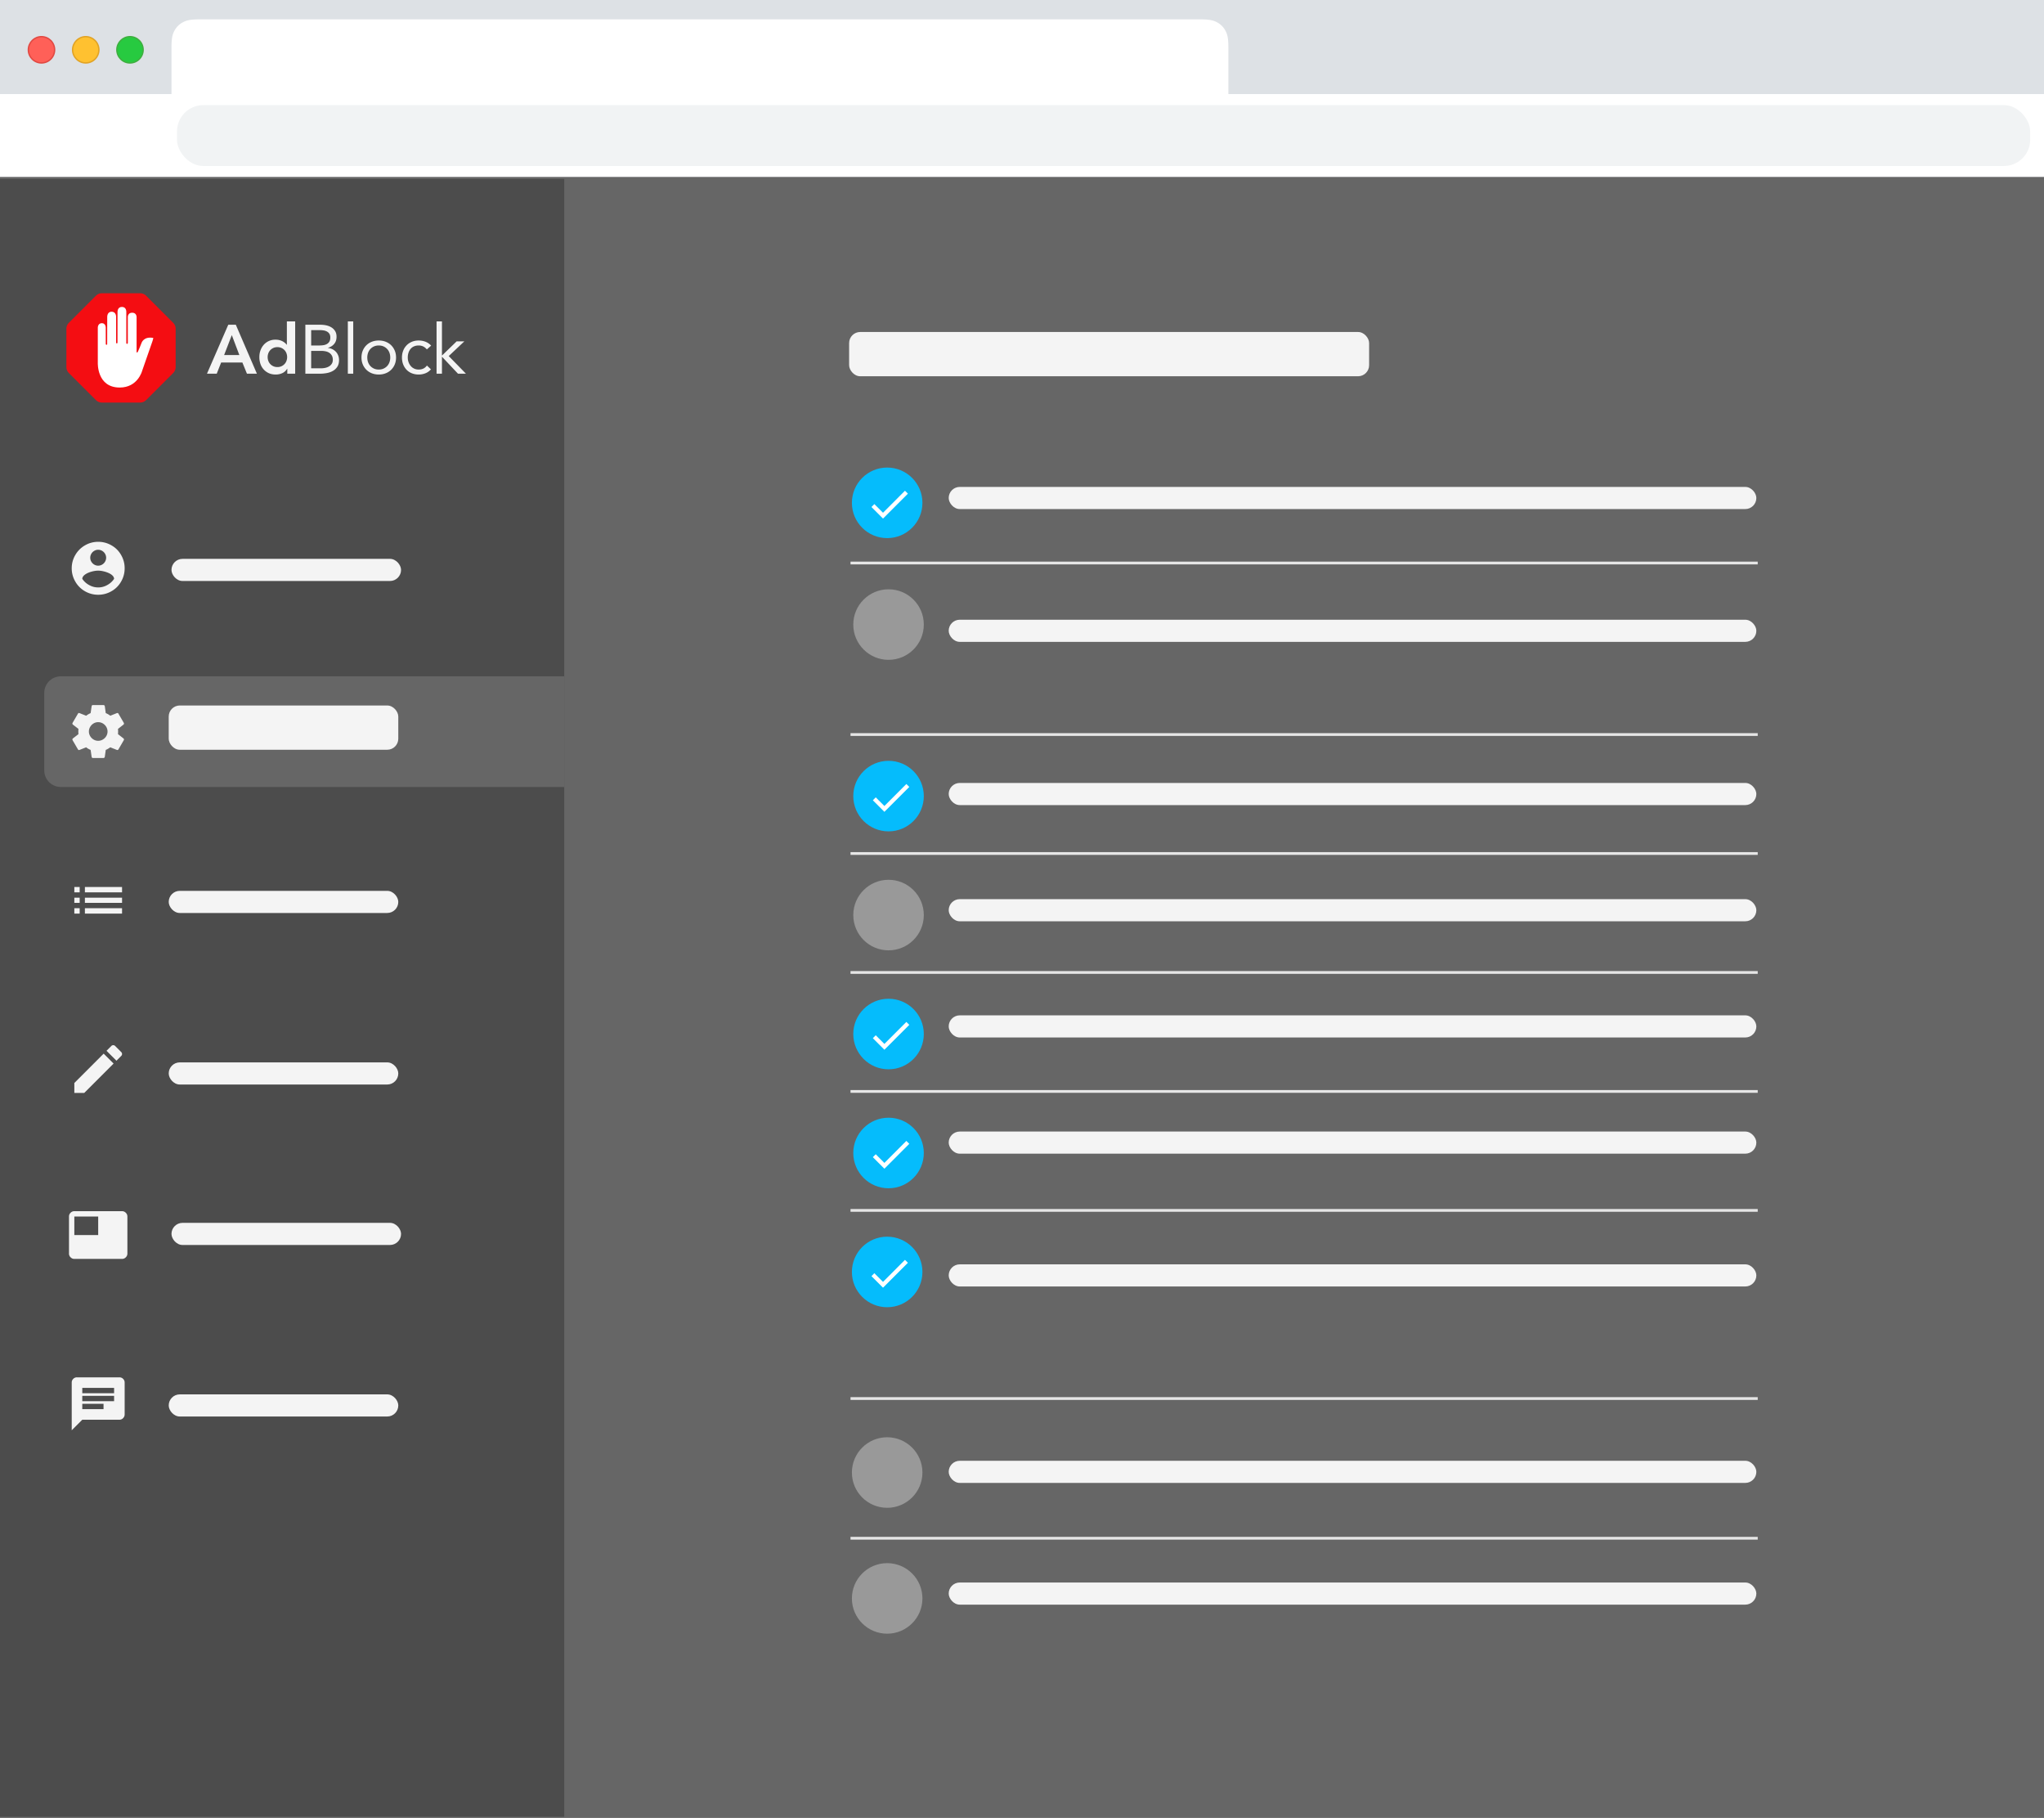 <svg xmlns="http://www.w3.org/2000/svg" xmlns:xlink="http://www.w3.org/1999/xlink" width="739" height="657" viewBox="0 0 739 657">
    <rect x="0" y="0" width="739" height="657" fill="#333333" stroke="none"/>
    <defs>
        <path id="a" d="M0 .684h204v592H0z"/>
    </defs>
    <g fill="none" fill-rule="evenodd">
        <g>
            <path fill="#DDE1E5" d="M0 0h739v64H0z"/>
            <circle cx="15" cy="18" r="4.75" fill="#FF6058" stroke="#E14942" stroke-width=".5"/>
            <circle cx="31" cy="18" r="4.75" fill="#FFC130" stroke="#E1A325" stroke-width=".5"/>
            <circle cx="47" cy="18" r="4.75" fill="#27CA40" stroke="#3EAF3F" stroke-width=".5"/>
            <path fill="#FFF" d="M72.256 7h361.607c3.566 0 4.86.371 6.163 1.069a7.27 7.27 0 0 1 3.024 3.024c.697 1.303 1.069 2.596 1.069 6.163V34.5H62V17.256c0-3.567.371-4.86 1.069-6.163a7.27 7.27 0 0 1 3.024-3.024C67.396 7.37 68.689 7 72.256 7z"/>
            <path fill="#FFF" d="M0 34h739v30H0z"/>
            <rect width="670" height="22" x="64" y="38" fill="#F1F3F4" rx="9.5"/>
        </g>
        <g transform="translate(0 64)">
            <path fill="#666" d="M0 0h739v593H0z"/>
            <use fill="#4C4C4C" xlink:href="#a"/>
        </g>
        <path fill="#666" d="M22 244.458h182v40H22a6 6 0 0 1-6-6v-28a6 6 0 0 1 6-6z"/>
        <path fill="#F4F4F4" fill-rule="nonzero" d="M43.849 381.647l-1.748 1.748-3.588-3.588 1.748-1.748a.922.922 0 0 1 .678-.276c.269 0 .495.092.679.276l2.231 2.23c.184.185.276.411.276.68a.922.922 0 0 1-.276.678zm-16.974 9.798l10.603-10.603 3.588 3.588-10.603 10.603h-3.588v-3.588zM30.693 320.6h13.432v1.933H30.693V320.6zm0 9.615v-1.932h13.432v1.932H30.693zm0-3.864v-1.886h13.432v1.886H30.693zm-3.818-3.818V320.6h1.932v1.932h-1.932zm0 7.682v-1.932h1.932v1.932h-1.932zm0-3.864v-1.886h1.932v1.886h-1.932zM41.25 503.59v-1.932h-11.5v1.932h11.5zm-3.818 5.75v-1.932H29.75v1.932h7.682zm-7.682-4.807v1.932h11.5v-1.932h-11.5zm13.432-6.693c.521 0 .966.184 1.334.552.368.368.552.812.552 1.334v11.5c0 .521-.184.973-.552 1.357a1.782 1.782 0 0 1-1.334.575H29.75l-3.818 3.818v-17.25c0-.522.184-.966.552-1.334a1.817 1.817 0 0 1 1.334-.552h15.364zM35.5 267.766c.598 0 1.158-.154 1.679-.46a3.473 3.473 0 0 0 1.242-1.23c.307-.514.46-1.07.46-1.668 0-.598-.153-1.158-.46-1.68a3.444 3.444 0 0 0-1.242-1.241 3.256 3.256 0 0 0-1.679-.46c-.598 0-1.154.153-1.668.46-.513.306-.923.72-1.23 1.242a3.256 3.256 0 0 0-.46 1.679c0 .598.153 1.154.46 1.667.307.514.717.924 1.23 1.23.514.307 1.07.46 1.668.46zm7.153-2.415l2.001 1.564a.447.447 0 0 1 .161.299.542.542 0 0 1-.069.345l-1.932 3.312a.42.42 0 0 1-.242.207.51.51 0 0 1-.333-.023l-2.369-.943c-.613.444-1.158.759-1.633.943l-.345 2.507a.584.584 0 0 1-.173.299.416.416 0 0 1-.287.115h-3.864a.416.416 0 0 1-.288-.115.468.468 0 0 1-.149-.3l-.368-2.506c-.644-.26-1.18-.575-1.61-.943l-2.392.943c-.245.107-.437.046-.575-.184l-1.932-3.312a.542.542 0 0 1-.069-.345.447.447 0 0 1 .161-.3l2.024-1.563a7.191 7.191 0 0 1-.046-.943c0-.414.015-.729.046-.943l-2.024-1.564a.447.447 0 0 1-.161-.3.542.542 0 0 1 .069-.344l1.932-3.312c.138-.23.33-.292.575-.184l2.392.943a7.425 7.425 0 0 1 1.61-.943l.368-2.507a.468.468 0 0 1 .15-.3.416.416 0 0 1 .287-.114h3.864c.107 0 .203.038.287.115a.584.584 0 0 1 .173.299l.345 2.507c.598.23 1.142.544 1.633.943l2.369-.943a.51.51 0 0 1 .333-.023c.1.03.18.1.242.207l1.932 3.312a.542.542 0 0 1 .069.345.447.447 0 0 1-.161.299l-2.001 1.564c.03.214.046.529.046.943 0 .414-.015.728-.046.943zM35.5 212.33a6.562 6.562 0 0 0 3.289-.873 6.868 6.868 0 0 0 2.461-2.231c-.015-.583-.376-1.12-1.081-1.61-.613-.414-1.395-.752-2.346-1.012-.859-.23-1.637-.345-2.335-.345-.697 0-1.475.115-2.334.345-.95.26-1.725.598-2.323 1.012-.705.49-1.066 1.027-1.081 1.61a6.868 6.868 0 0 0 2.461 2.23 6.646 6.646 0 0 0 3.289.875zm0-13.615c-.506 0-.981.13-1.426.39-.445.261-.797.614-1.058 1.059-.26.444-.391.92-.391 1.426 0 .506.13.981.391 1.426.26.444.613.797 1.058 1.058.445.26.92.39 1.426.39.506 0 .981-.13 1.426-.39.445-.26.797-.614 1.058-1.058.26-.445.391-.92.391-1.426 0-.506-.13-.982-.391-1.426a2.917 2.917 0 0 0-1.058-1.058 2.773 2.773 0 0 0-1.426-.391zm0-2.875a9.41 9.41 0 0 1 4.853 1.31 9.068 9.068 0 0 1 3.404 3.405 9.41 9.41 0 0 1 1.311 4.853 9.41 9.41 0 0 1-1.311 4.853 9.068 9.068 0 0 1-3.404 3.404 9.41 9.41 0 0 1-4.853 1.31 9.41 9.41 0 0 1-4.853-1.31 9.24 9.24 0 0 1-3.404-3.427 9.368 9.368 0 0 1-1.311-4.83c0-1.733.437-3.343 1.311-4.83a9.417 9.417 0 0 1 3.427-3.427 9.368 9.368 0 0 1 4.83-1.311zM35.5 446.408v-6.693h-8.625v6.693H35.5zm8.625-8.625c.521 0 .974.191 1.357.575.383.383.575.835.575 1.357V453.1c0 .521-.192.973-.575 1.357a1.856 1.856 0 0 1-1.357.575h-17.25c-.521 0-.974-.192-1.357-.575a1.856 1.856 0 0 1-.575-1.357v-13.386c0-.522.192-.974.575-1.357a1.856 1.856 0 0 1 1.357-.575h17.25z"/>
        <g>
            <path fill="#F4F4F4" fill-rule="nonzero" d="M82.533 117.374h2.725l7.625 17.7h-3.6l-1.65-4.05h-7.675l-1.6 4.05h-3.525l7.7-17.7zm4 10.95l-2.725-7.2-2.775 7.2h5.5zm17.334 4.95h-.05c-.433.733-1.017 1.267-1.75 1.6-.733.333-1.525.5-2.375.5-.933 0-1.763-.162-2.488-.487a5.574 5.574 0 0 1-1.862-1.338 5.718 5.718 0 0 1-1.175-2 7.483 7.483 0 0 1-.4-2.475c0-.883.142-1.708.425-2.475a6.155 6.155 0 0 1 1.187-2 5.474 5.474 0 0 1 1.838-1.337 5.623 5.623 0 0 1 2.35-.488c.567 0 1.067.058 1.5.175.433.117.817.267 1.15.45a4.6 4.6 0 0 1 .85.588c.233.208.425.412.575.612h.075v-8.425h3v18.9h-2.85v-1.8zm-7.1-4.2c0 .467.08.917.237 1.35.159.433.392.817.7 1.15.309.333.68.6 1.113.8.433.2.925.3 1.475.3s1.042-.1 1.475-.3c.433-.2.804-.467 1.112-.8.309-.333.542-.717.7-1.15.159-.433.238-.883.238-1.35 0-.467-.08-.917-.238-1.35a3.388 3.388 0 0 0-.7-1.15c-.308-.333-.679-.6-1.112-.8-.433-.2-.925-.3-1.475-.3s-1.042.1-1.475.3c-.433.2-.804.467-1.113.8a3.388 3.388 0 0 0-.7 1.15 3.903 3.903 0 0 0-.237 1.35zm13.633-11.7h5.4c.734 0 1.45.075 2.15.225.7.15 1.325.396 1.875.738.55.341.996.787 1.338 1.337.342.55.512 1.233.512 2.05 0 1.033-.279 1.888-.837 2.563-.558.675-1.313 1.154-2.263 1.437v.05a4.453 4.453 0 0 1 2.863 1.375c.358.383.637.83.837 1.338.2.508.3 1.054.3 1.637 0 .983-.204 1.792-.612 2.425a4.563 4.563 0 0 1-1.6 1.513c-.658.375-1.4.637-2.225.787-.825.15-1.646.225-2.463.225H110.4v-17.7zm2.1 7.5h2.9c.5 0 .988-.033 1.463-.1a3.769 3.769 0 0 0 1.287-.412c.384-.209.692-.5.925-.875.234-.375.35-.871.35-1.488 0-.55-.108-.996-.325-1.337a2.375 2.375 0 0 0-.862-.813 3.728 3.728 0 0 0-1.225-.412 8.578 8.578 0 0 0-1.388-.113H112.5v5.55zm0 8.25h3.55c.517 0 1.03-.054 1.538-.162a4.534 4.534 0 0 0 1.375-.525c.408-.242.737-.559.987-.95.25-.392.375-.871.375-1.438 0-.617-.12-1.133-.362-1.55a2.879 2.879 0 0 0-.95-1 3.872 3.872 0 0 0-1.35-.525c-.508-.1-1.03-.15-1.563-.15h-3.6v6.3zm13.26-16.95h1.95v18.9h-1.95v-18.9zm4.933 13.05c0-.917.158-1.75.475-2.5.316-.75.75-1.396 1.3-1.937a5.776 5.776 0 0 1 1.975-1.263c.766-.3 1.6-.45 2.5-.45.9 0 1.733.15 2.5.45.766.3 1.425.72 1.975 1.263.55.541.983 1.187 1.3 1.937.316.75.475 1.583.475 2.5s-.159 1.75-.475 2.5a5.914 5.914 0 0 1-1.3 1.938 5.776 5.776 0 0 1-1.975 1.262c-.767.3-1.6.45-2.5.45-.9 0-1.734-.15-2.5-.45a5.776 5.776 0 0 1-1.975-1.262 5.914 5.914 0 0 1-1.3-1.938c-.317-.75-.475-1.583-.475-2.5zm2.1 0c0 .617.095 1.188.287 1.713.192.525.471.983.838 1.375.366.391.804.7 1.312.925.508.225 1.08.337 1.713.337s1.204-.112 1.712-.337a3.986 3.986 0 0 0 1.313-.925 3.99 3.99 0 0 0 .837-1.375 4.957 4.957 0 0 0 .288-1.713c0-.617-.096-1.187-.288-1.712a3.99 3.99 0 0 0-.837-1.375 3.986 3.986 0 0 0-1.313-.925c-.508-.225-1.079-.338-1.712-.338-.634 0-1.205.113-1.713.338a3.986 3.986 0 0 0-1.312.925 3.99 3.99 0 0 0-.838 1.375 4.957 4.957 0 0 0-.287 1.712zm21.533-2.925c-.416-.5-.866-.862-1.35-1.087a3.745 3.745 0 0 0-1.6-.338c-.65 0-1.225.113-1.725.338-.5.225-.912.537-1.237.937-.325.4-.571.863-.738 1.388a5.546 5.546 0 0 0-.25 1.687c0 .6.096 1.163.288 1.688.191.525.458.987.8 1.387.341.4.754.713 1.237.938a3.805 3.805 0 0 0 1.625.337c1.284 0 2.275-.483 2.975-1.45l1.45 1.375a5.086 5.086 0 0 1-2 1.425c-.766.3-1.575.45-2.425.45-.9 0-1.725-.15-2.475-.45a5.353 5.353 0 0 1-1.912-1.275 5.871 5.871 0 0 1-1.225-1.95c-.292-.75-.438-1.575-.438-2.475 0-.883.146-1.7.438-2.45a5.77 5.77 0 0 1 1.237-1.95c.534-.55 1.171-.98 1.913-1.287.741-.309 1.562-.463 2.462-.463.867 0 1.688.15 2.463.45.775.3 1.454.767 2.037 1.4l-1.55 1.375zm3.509-10.125h1.95v12.35l5.325-5.15h2.775l-5.65 5.325 6.225 6.375h-2.875l-5.8-6.15v6.15h-1.95v-18.9z"/>
            <path fill="#F40D12" d="M34.675 106.895l-9.78 9.782a3.056 3.056 0 0 0-.895 2.16v13.834c0 .81.322 1.588.895 2.16l9.78 9.781c.574.573 1.35.895 2.161.895H50.67c.81 0 1.588-.322 2.16-.895l9.781-9.78c.573-.573.895-1.35.895-2.16v-13.835c0-.81-.322-1.587-.895-2.16l-9.78-9.782A3.056 3.056 0 0 0 50.67 106H36.836c-.81 0-1.588.322-2.16.895z"/>
            <path fill="#FFF" d="M43.282 140.074c6.545 0 8.098-6.003 8.098-6.003l3.756-10.793s.34-1.12.277-1.133c-3.498-.653-4.241 1.811-4.241 1.811s-1.345 3.492-1.553 3.492c-.209 0-.234-.258-.234-.258v-12.545s.066-1.618-1.596-1.618c-1.662 0-1.578 1.62-1.578 1.62l.003 9.269s.022.373-.29.373c-.276 0-.26-.36-.26-.36v-11.167s.102-1.824-1.579-1.824c-1.68 0-1.59 1.836-1.59 1.836l-.016 11.017s.022.34-.255.34c-.258 0-.249-.337-.249-.337v-9.236s.094-1.88-1.618-1.88c-1.68 0-1.59 1.914-1.59 1.914l-.016 9.753s.031.284-.233.284c-.28 0-.274-.284-.274-.284l-.013-5.897s.016-1.63-1.397-1.63c-1.503 0-1.475 1.63-1.475 1.63v12.728c.01-.003-.38 8.898 7.923 8.898z"/>
        </g>
        <g fill="#F4F4F4" transform="translate(61 202)">
            <rect width="83" height="8" x="1" rx="4"/>
            <rect width="83" height="16" y="53" rx="4"/>
            <rect width="83" height="8" y="120" rx="4"/>
            <rect width="83" height="8" y="182" rx="4"/>
            <rect width="83" height="8" x="1" y="240" rx="4"/>
            <rect width="83" height="8" y="302" rx="4"/>
        </g>
        <g>
            <g transform="translate(308 169)">
                <circle cx="12.75" cy="12.75" r="12.75" fill="#05BCFC"/>
                <path fill="#FFF" fill-rule="nonzero" d="M11.25 16.332l7.938-7.956 1.062 1.062-9 9-4.176-4.176L8.118 13.2z"/>
                <path stroke="#E6E6E6" stroke-linecap="square" d="M0 34.5h327"/>
            </g>
            <g transform="translate(307.5 275)">
                <circle cx="13.75" cy="12.75" r="12.75" fill="#05BCFC"/>
                <path fill="#FFF" fill-rule="nonzero" d="M12.25 16.332l7.938-7.956 1.062 1.062-9 9-4.176-4.176L9.118 13.2z"/>
                <path stroke="#E6E6E6" stroke-linecap="square" d="M.5 33.5h327"/>
            </g>
            <g transform="translate(307.5 318)">
                <circle cx="13.75" cy="12.75" r="12.75" fill="#999"/>
                <path stroke="#E6E6E6" stroke-linecap="square" d="M.5 33.5h327"/>
            </g>
            <g transform="translate(307.5 361)">
                <circle cx="13.75" cy="12.75" r="12.75" fill="#05BCFC"/>
                <path fill="#FFF" fill-rule="nonzero" d="M12.25 16.332l7.938-7.956 1.062 1.062-9 9-4.176-4.176L9.118 13.2z"/>
                <path stroke="#E6E6E6" stroke-linecap="square" d="M.5 33.5h327"/>
            </g>
            <g transform="translate(307.5 404)">
                <circle cx="13.75" cy="12.75" r="12.75" fill="#05BCFC"/>
                <path fill="#FFF" fill-rule="nonzero" d="M12.25 16.332l7.938-7.956 1.062 1.062-9 9-4.176-4.176L9.118 13.2z"/>
                <path stroke="#E6E6E6" stroke-linecap="square" d="M.5 33.5h327"/>
            </g>
            <g transform="translate(308 447)">
                <circle cx="12.75" cy="12.75" r="12.75" fill="#05BCFC"/>
                <path fill="#FFF" fill-rule="nonzero" d="M11.25 16.332l7.938-7.956 1.062 1.062-9 9-4.176-4.176L8.118 13.2z"/>
                <path stroke="#E6E6E6" stroke-linecap="square" d="M0 58.5h327"/>
            </g>
            <g transform="translate(308 519)">
                <circle cx="12.75" cy="13.25" r="12.75" fill="#999"/>
                <path stroke="#E6E6E6" stroke-linecap="square" d="M0 37h327"/>
            </g>
            <circle cx="12.75" cy="12.75" r="12.75" fill="#999" transform="translate(308 565)"/>
            <g transform="translate(307.5 213)">
                <circle cx="13.75" cy="12.75" r="12.75" fill="#999"/>
                <path stroke="#E6E6E6" stroke-linecap="square" d="M.5 52.5h327"/>
            </g>
            <g fill="#F4F4F4" transform="translate(307 120)">
                <rect width="188" height="16" rx="4"/>
                <rect width="292" height="8" x="36" y="56" rx="4"/>
                <rect width="292" height="8" x="36" y="104" rx="4"/>
                <rect width="292" height="8" x="36" y="163" rx="4"/>
                <rect width="292" height="8" x="36" y="205" rx="4"/>
                <rect width="292" height="8" x="36" y="247" rx="4"/>
                <rect width="292" height="8" x="36" y="289" rx="4"/>
                <rect width="292" height="8" x="36" y="337" rx="4"/>
                <rect width="292" height="8" x="36" y="408" rx="4"/>
                <rect width="292" height="8" x="36" y="452" rx="4"/>
            </g>
        </g>
    </g>
</svg>
